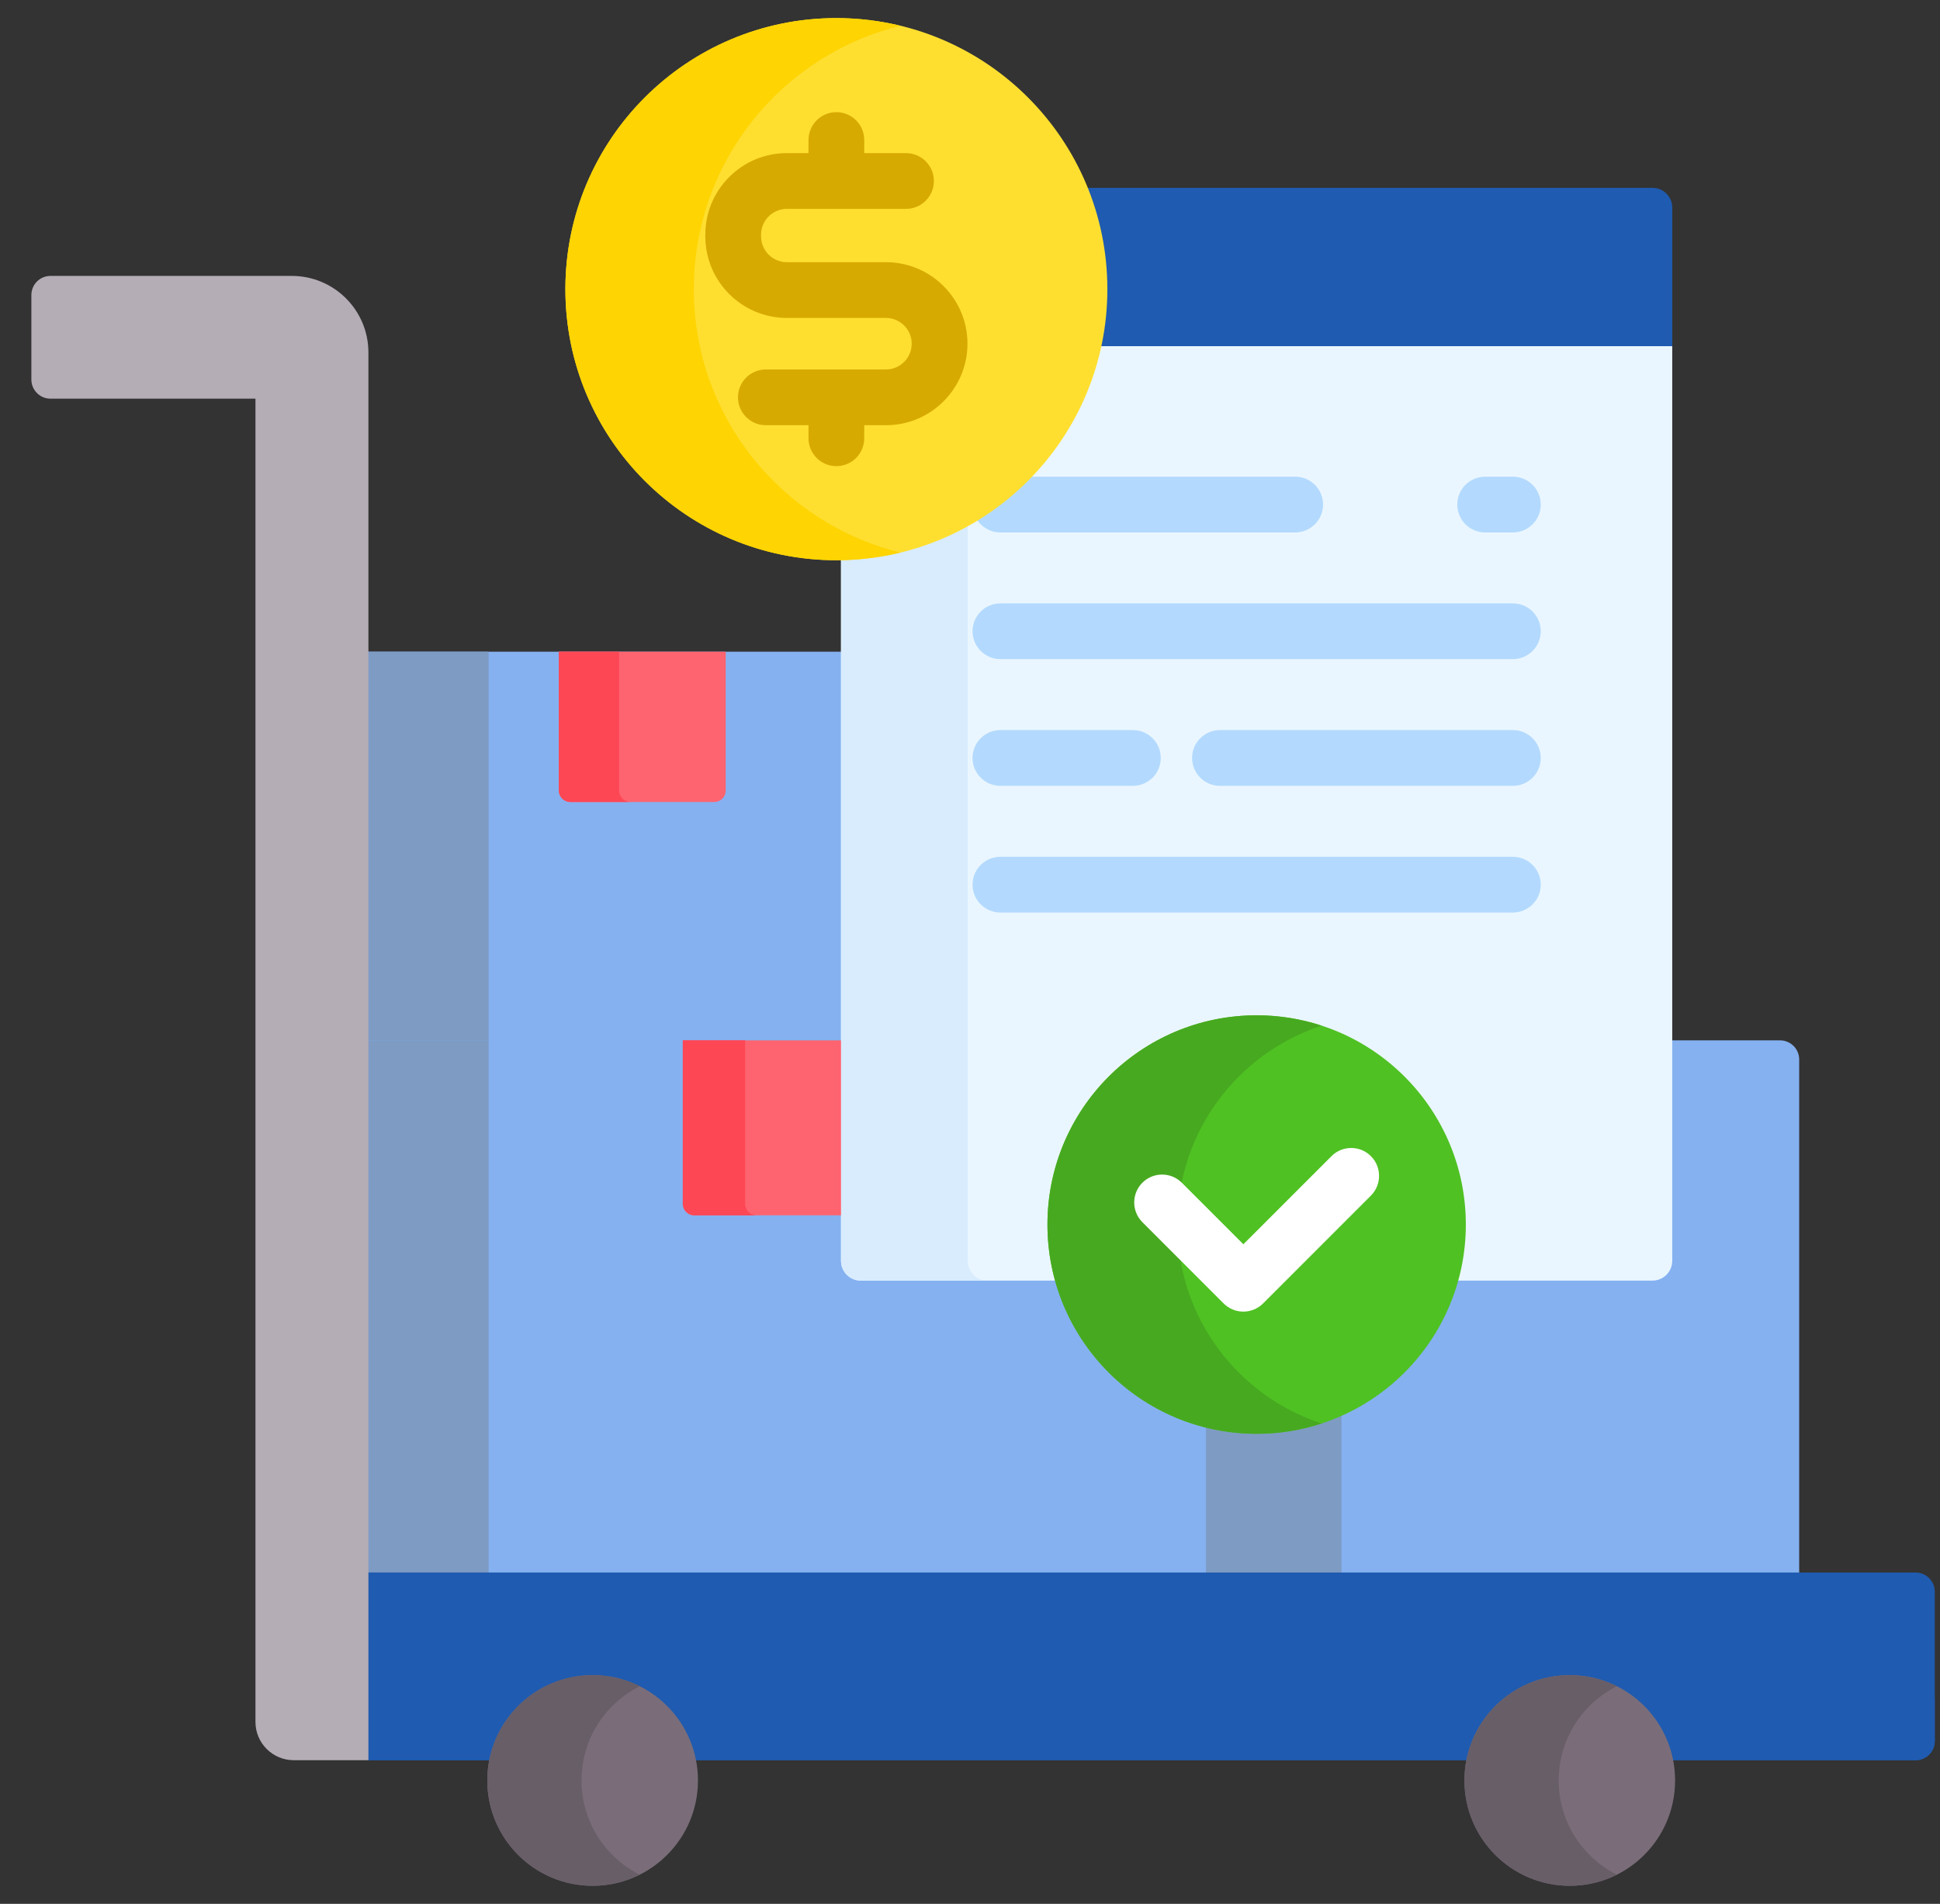<svg xmlns="http://www.w3.org/2000/svg" width="53" height="52" viewBox="0 0 53 52" fill="none"><rect x="0" y="0" width="53" height="52" fill="#333333" stroke="none"/><g clip-path="url(#clip0_795_12754)"><path d="M48.63 28.415H45.584V34.436C45.584 34.678 45.387 34.875 45.145 34.875H39.759C39.126 37.28 36.932 39.06 34.331 39.06C33.853 39.06 33.389 38.999 32.946 38.887V43.052H49.153V28.938C49.153 28.649 48.919 28.415 48.63 28.415Z" fill="#85B1F0"></path><path d="M34.331 39.06C33.853 39.06 33.389 39 32.946 38.887V43.052H36.65V38.556C35.943 38.879 35.158 39.06 34.331 39.06Z" fill="#7E9BC4"></path><path d="M9.963 17.8H23.078V28.516H9.963V17.8Z" fill="#85B1F0"></path><path d="M9.963 17.8H13.349V28.516H9.963V17.8Z" fill="#7E9BC4"></path><path d="M19.513 21.905H15.581C15.408 21.905 15.267 21.765 15.267 21.591V17.8H19.827V21.591C19.827 21.765 19.686 21.905 19.513 21.905Z" fill="#FE646F"></path><path d="M16.914 21.591V17.8H15.267V21.591C15.267 21.765 15.408 21.905 15.581 21.905H17.228C17.055 21.905 16.914 21.765 16.914 21.591Z" fill="#FD4755"></path><path d="M28.902 34.875H23.517C23.275 34.875 23.078 34.678 23.078 34.436V28.415H9.963V43.052H32.946V38.887C30.976 38.385 29.419 36.839 28.902 34.875Z" fill="#85B1F0"></path><path d="M9.963 28.415H13.349V43.052H9.963V28.415Z" fill="#7E9BC4"></path><path d="M45.008 9.354H30.006C29.337 12.645 26.448 15.137 22.976 15.197V34.436C22.976 34.735 23.218 34.977 23.517 34.977H28.931C28.793 34.49 28.717 33.977 28.717 33.447C28.717 30.351 31.235 27.833 34.331 27.833C37.426 27.833 39.944 30.351 39.944 33.447C39.944 33.977 39.869 34.49 39.73 34.977H45.145C45.443 34.977 45.685 34.735 45.685 34.436V9.456L45.008 9.354Z" fill="#EAF6FF"></path><path d="M23.078 28.415H18.654V32.88C18.654 33.053 18.795 33.194 18.968 33.194H23.078V28.415Z" fill="#FE646F"></path><path d="M20.357 32.88V28.415H18.654V32.88C18.654 33.053 18.795 33.194 18.968 33.194H20.671C20.497 33.194 20.357 33.053 20.357 32.88Z" fill="#FD4755"></path><path d="M52.334 42.95H9.963V47.485L10.065 48.077H13.47C13.727 46.81 14.849 45.853 16.191 45.853C17.532 45.853 18.654 46.81 18.911 48.077H40.165C40.422 46.81 41.544 45.853 42.886 45.853C44.227 45.853 45.349 46.81 45.606 48.077H52.334C52.623 48.077 52.857 47.842 52.857 47.553V43.473C52.857 43.184 52.623 42.95 52.334 42.95Z" fill="#1F5BB0"></path><path d="M14.593 46.361H13.857C13.576 46.361 13.349 46.133 13.349 45.853V42.95H9.963V47.485L10.065 48.077H13.47C13.613 47.371 14.025 46.762 14.593 46.361Z" fill="#1F5BB0"></path><path d="M17.788 46.361C18.356 46.762 18.768 47.371 18.911 48.076H40.165C40.308 47.371 40.72 46.762 41.288 46.361H17.788Z" fill="#1F5BB0"></path><path d="M44.483 46.361C45.051 46.762 45.463 47.371 45.606 48.076H52.334C52.623 48.076 52.857 47.842 52.857 47.553V46.361H44.483Z" fill="#1F5BB0"></path><path d="M16.191 51.506C17.78 51.506 19.068 50.218 19.068 48.629C19.068 47.04 17.78 45.752 16.191 45.752C14.602 45.752 13.313 47.04 13.313 48.629C13.313 50.218 14.602 51.506 16.191 51.506Z" fill="#7A6D79"></path><path d="M15.888 48.629C15.888 47.502 16.535 46.528 17.478 46.056C17.091 45.861 16.654 45.752 16.191 45.752C14.602 45.752 13.313 47.04 13.313 48.629C13.313 50.218 14.602 51.506 16.191 51.506C16.654 51.506 17.091 51.396 17.478 51.202C16.535 50.729 15.888 49.755 15.888 48.629Z" fill="#685E68"></path><path d="M42.886 51.506C44.475 51.506 45.763 50.218 45.763 48.629C45.763 47.04 44.475 45.752 42.886 45.752C41.297 45.752 40.008 47.04 40.008 48.629C40.008 50.218 41.297 51.506 42.886 51.506Z" fill="#7A6D79"></path><path d="M42.583 48.629C42.583 47.502 43.23 46.528 44.173 46.056C43.785 45.861 43.349 45.752 42.886 45.752C41.297 45.752 40.008 47.04 40.008 48.629C40.008 50.218 41.297 51.506 42.886 51.506C43.349 51.506 43.785 51.396 44.173 51.202C43.23 50.729 42.583 49.755 42.583 48.629Z" fill="#685E68"></path><path d="M0.857 8.059V10.366C0.857 10.655 1.091 10.889 1.38 10.889H6.979V47.03C6.979 47.608 7.448 48.076 8.026 48.076H10.065V9.628C10.065 8.473 9.128 7.536 7.972 7.536H1.38C1.091 7.536 0.857 7.77 0.857 8.059Z" fill="#B5ADB6"></path><path d="M26.438 34.436V14.253C25.412 14.835 24.233 15.175 22.976 15.197V34.436C22.976 34.734 23.218 34.977 23.517 34.977H26.979C26.68 34.976 26.438 34.734 26.438 34.436Z" fill="#D8ECFE"></path><path d="M45.145 5.13H29.605C29.957 5.984 30.152 6.918 30.152 7.898C30.152 8.432 30.093 8.953 29.983 9.455H45.686V5.671C45.686 5.372 45.443 5.13 45.145 5.13Z" fill="#1F5BB0"></path><path d="M34.331 39.161C37.487 39.161 40.046 36.602 40.046 33.446C40.046 30.29 37.487 27.731 34.331 27.731C31.174 27.731 28.616 30.29 28.616 33.446C28.616 36.602 31.174 39.161 34.331 39.161Z" fill="#4FC123"></path><path d="M32.167 33.446C32.167 30.91 33.82 28.761 36.106 28.014C35.547 27.831 34.951 27.731 34.331 27.731C31.174 27.731 28.616 30.29 28.616 33.446C28.616 36.602 31.174 39.161 34.331 39.161C34.951 39.161 35.547 39.061 36.106 38.879C33.82 38.132 32.167 35.982 32.167 33.446Z" fill="#47A920"></path><path d="M33.968 35.824C33.773 35.824 33.578 35.749 33.429 35.601L31.209 33.381C30.912 33.083 30.912 32.601 31.209 32.304C31.507 32.006 31.989 32.006 32.287 32.304L33.968 33.985L36.376 31.578C36.673 31.28 37.155 31.28 37.453 31.578C37.75 31.875 37.75 32.357 37.453 32.655L34.507 35.601C34.358 35.749 34.163 35.824 33.968 35.824Z" fill="white"></path><path d="M40.574 14.543H41.331C41.752 14.543 42.093 14.202 42.093 13.781C42.093 13.36 41.752 13.019 41.331 13.019H40.574C40.154 13.019 39.812 13.36 39.812 13.781C39.812 14.202 40.154 14.543 40.574 14.543Z" fill="#B3DAFE"></path><path d="M35.384 13.019H28.049C27.631 13.443 27.163 13.816 26.653 14.129C26.78 14.374 27.035 14.543 27.331 14.543H35.384C35.804 14.543 36.146 14.202 36.146 13.781C36.146 13.36 35.805 13.019 35.384 13.019Z" fill="#B3DAFE"></path><path d="M41.331 16.48H27.331C26.91 16.48 26.569 16.821 26.569 17.241C26.569 17.662 26.91 18.003 27.331 18.003H41.331C41.752 18.003 42.093 17.662 42.093 17.241C42.093 16.821 41.752 16.48 41.331 16.48Z" fill="#B3DAFE"></path><path d="M41.331 19.94H33.329C32.908 19.94 32.567 20.281 32.567 20.702C32.567 21.123 32.908 21.464 33.329 21.464H41.331C41.752 21.464 42.093 21.123 42.093 20.702C42.093 20.281 41.752 19.94 41.331 19.94Z" fill="#B3DAFE"></path><path d="M27.331 21.464H30.95C31.371 21.464 31.712 21.123 31.712 20.702C31.712 20.281 31.371 19.94 30.95 19.94H27.331C26.91 19.94 26.569 20.281 26.569 20.702C26.569 21.123 26.91 21.464 27.331 21.464Z" fill="#B3DAFE"></path><path d="M41.331 23.401H27.331C26.91 23.401 26.569 23.742 26.569 24.162C26.569 24.583 26.91 24.924 27.331 24.924H41.331C41.752 24.924 42.093 24.583 42.093 24.162C42.093 23.742 41.752 23.401 41.331 23.401Z" fill="#B3DAFE"></path><path d="M22.85 15.301C26.939 15.301 30.253 11.987 30.253 7.898C30.253 3.809 26.939 0.494 22.85 0.494C18.761 0.494 15.446 3.809 15.446 7.898C15.446 11.987 18.761 15.301 22.85 15.301Z" fill="#FEDF30"></path><path d="M18.955 7.898C18.955 4.414 21.363 1.493 24.604 0.705C24.042 0.569 23.454 0.494 22.85 0.494C18.761 0.494 15.446 3.809 15.446 7.898C15.446 11.987 18.761 15.302 22.85 15.302C23.454 15.302 24.042 15.227 24.604 15.091C21.363 14.302 18.955 11.382 18.955 7.898Z" fill="#FED402"></path><path d="M24.204 7.161H21.497C21.108 7.161 20.792 6.844 20.792 6.455V6.411C20.792 6.222 20.865 6.045 20.999 5.912C21.132 5.779 21.309 5.705 21.498 5.705H24.752C25.173 5.705 25.514 5.364 25.514 4.943C25.514 4.523 25.173 4.182 24.752 4.182H23.611V3.825C23.611 3.404 23.27 3.063 22.85 3.063C22.429 3.063 22.088 3.404 22.088 3.825V4.182H21.498C20.902 4.182 20.342 4.414 19.921 4.835C19.5 5.256 19.269 5.816 19.269 6.411V6.456C19.269 7.685 20.268 8.684 21.497 8.684H24.204C24.592 8.684 24.907 9 24.907 9.387C24.907 9.775 24.592 10.091 24.204 10.091H20.922C20.502 10.091 20.161 10.431 20.161 10.852C20.161 11.273 20.502 11.614 20.922 11.614H22.088V11.97C22.088 12.391 22.429 12.732 22.85 12.732C23.27 12.732 23.611 12.391 23.611 11.97V11.614H24.204C25.432 11.614 26.431 10.615 26.431 9.387C26.431 8.16 25.432 7.161 24.204 7.161Z" fill="#D7AA02"></path></g><defs><clipPath id="clip0_795_12754"><rect width="52" height="52" fill="white" transform="translate(0.857)"></rect></clipPath></defs></svg>